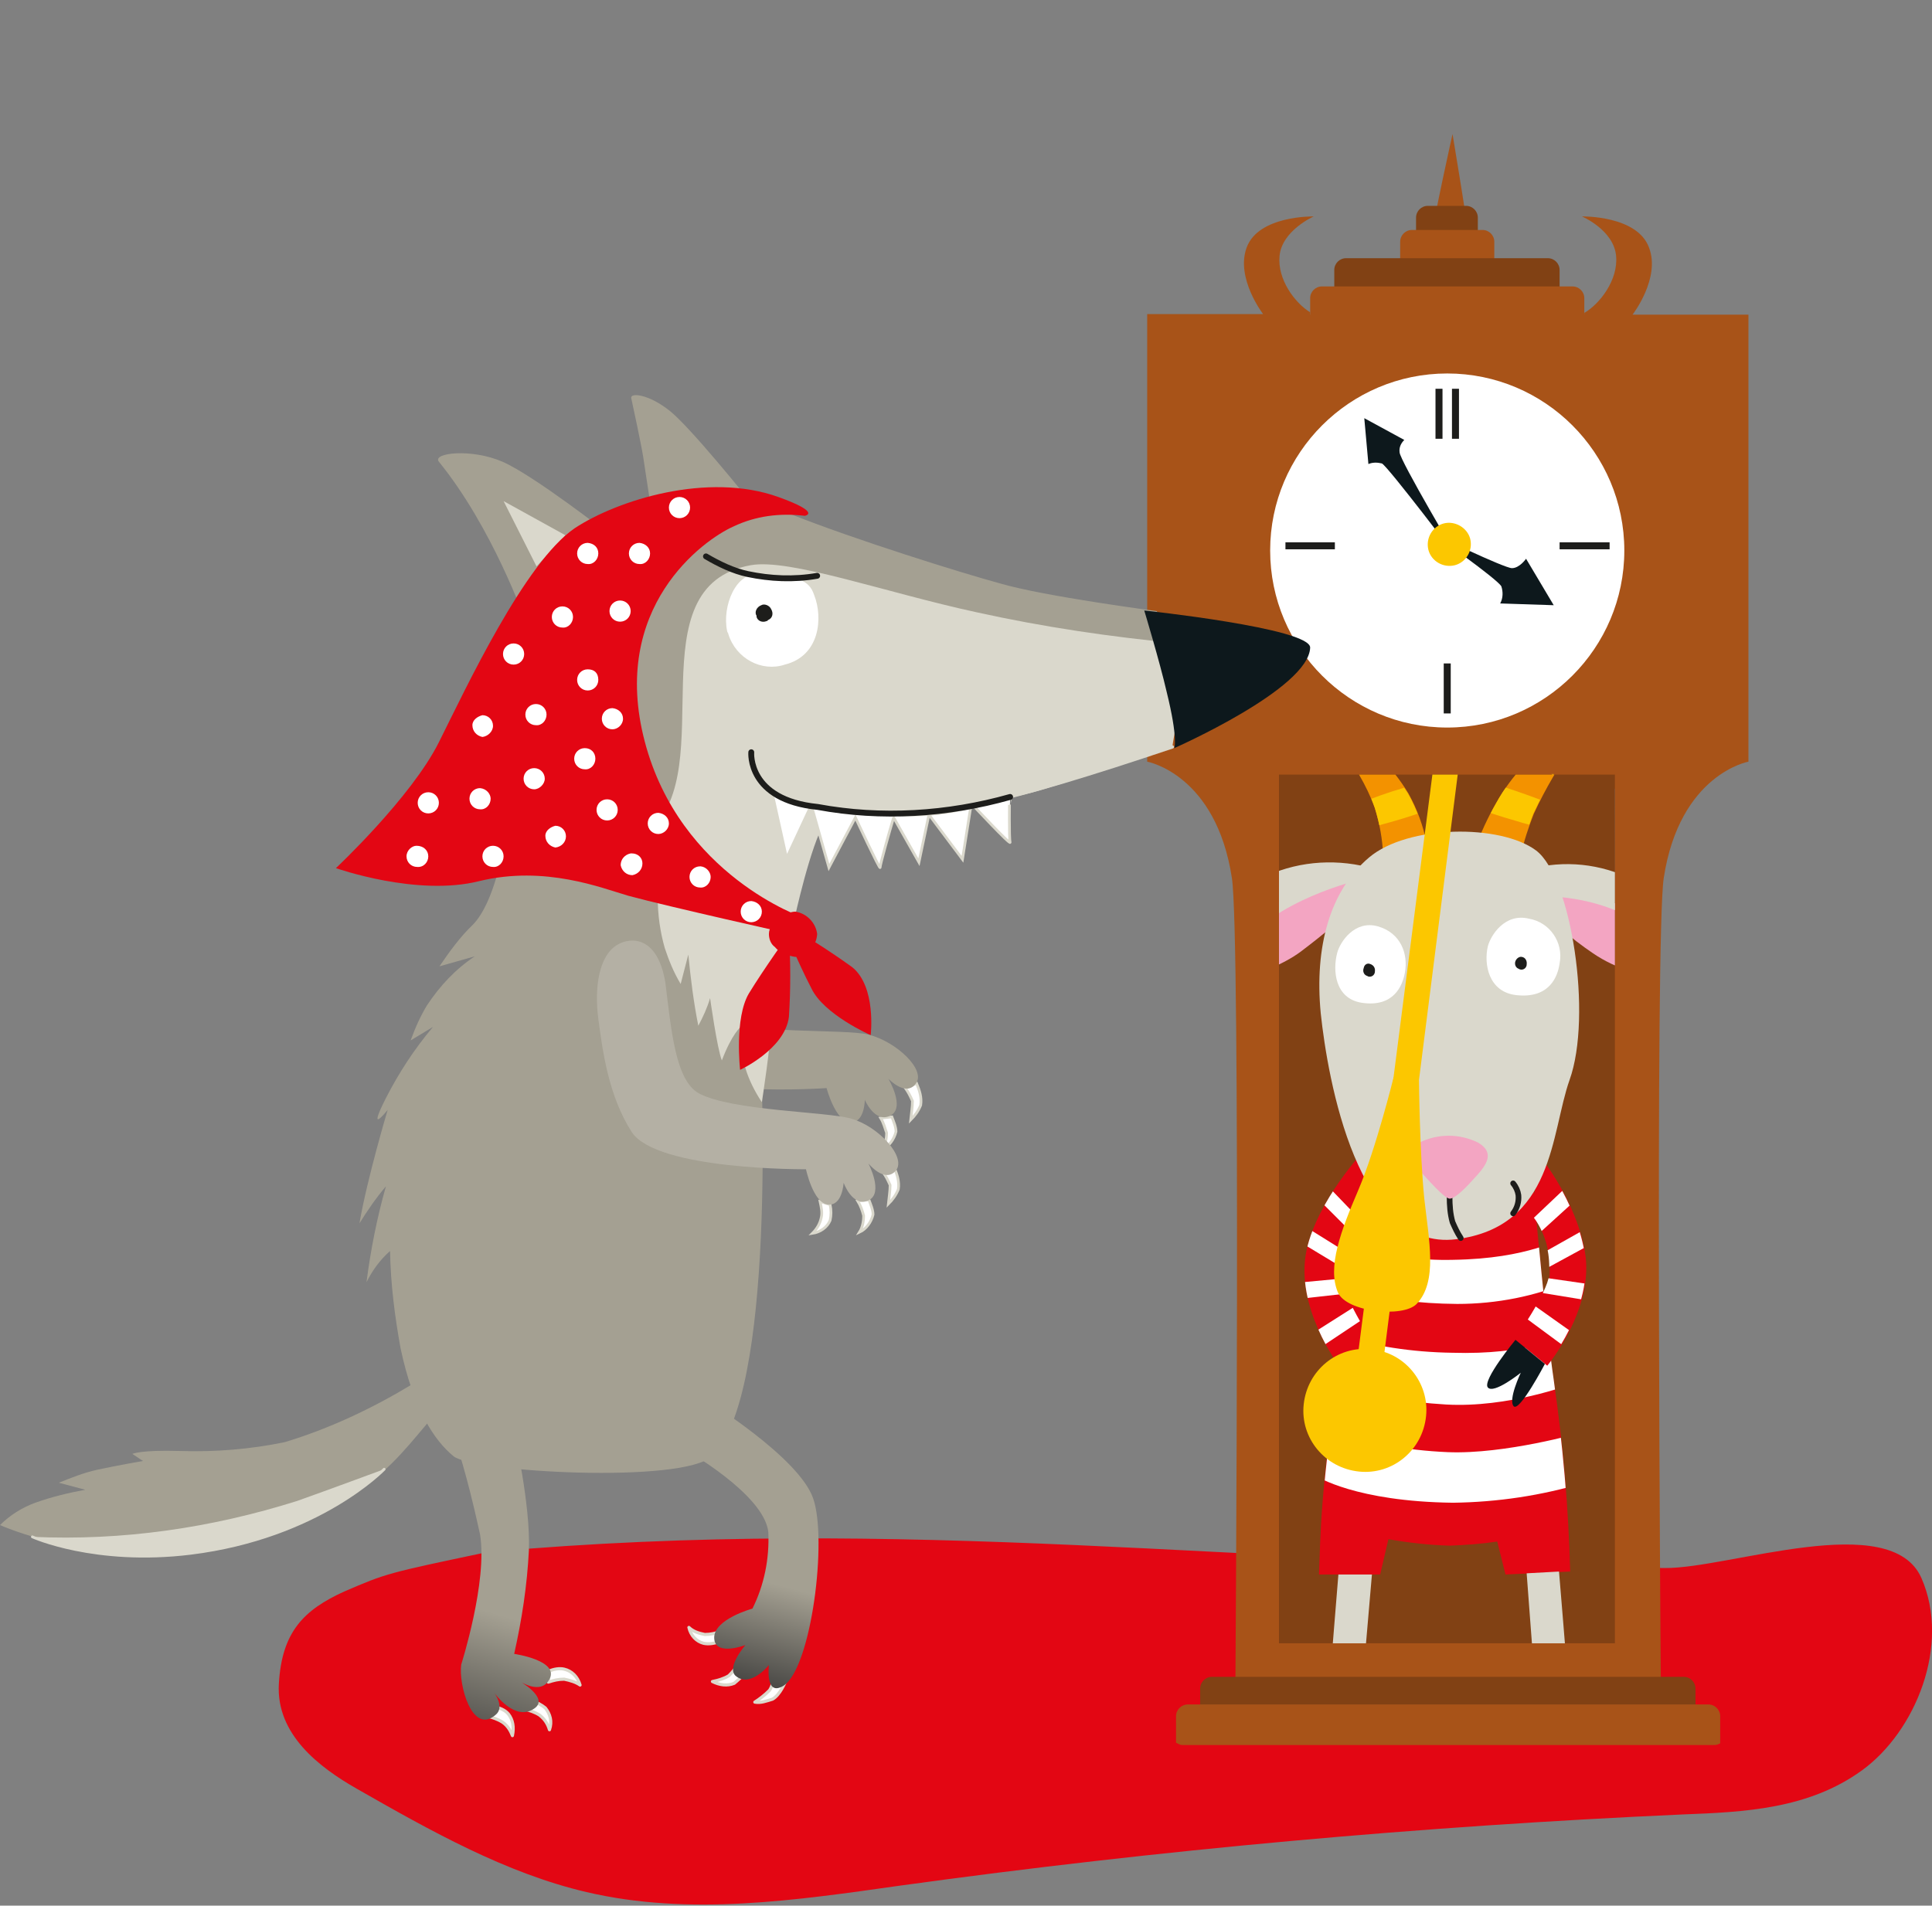 <?xml version="1.0" encoding="utf-8"?>
<!-- Generator: Adobe Illustrator 26.2.1, SVG Export Plug-In . SVG Version: 6.00 Build 0)  -->
<svg version="1.1" id="Capa_1" xmlns="http://www.w3.org/2000/svg" xmlns:xlink="http://www.w3.org/1999/xlink" x="0px" y="0px"
	 viewBox="0 0 328.4 324" style="enable-background:new 0 0 328.4 324;" xml:space="preserve">
<rect x="0" y="0" width="328.4" height="324" fill="#808080" stroke="none"/>
<style type="text/css">
	.st0{fill:#E30613;}
	.st1{fill:#A85318;}
	.st2{fill:#814114;}
	.st3{clip-path:url(#SVGID_00000011751747944756366970000010449650656499496598_);}
	.st4{fill:#FFFFFF;}
	.st5{clip-path:url(#SVGID_00000128474580038579079820000015861276296842002355_);}
	.st6{fill:#F39200;}
	.st7{clip-path:url(#SVGID_00000062883507453573272890000010084834748920088965_);}
	.st8{fill:#FCC700;}
	.st9{clip-path:url(#SVGID_00000022525431643544066840000000254285253596577167_);}
	.st10{clip-path:url(#SVGID_00000183963470130690798150000000042716068750760338_);}
	.st11{clip-path:url(#SVGID_00000044147773915821680860000015224750668373819265_);}
	.st12{fill:#1D1D1B;}
	.st13{clip-path:url(#SVGID_00000004530545639799068860000002799000410528527280_);}
	.st14{clip-path:url(#SVGID_00000034056021804321334810000001154080038675503035_);}
	.st15{fill:#F3A5C2;}
	.st16{fill:#DAD8CC;}
	.st17{fill:#0D181C;}
	.st18{fill:none;stroke:#1D1D1B;stroke-width:0.96;stroke-linecap:round;}
	.st19{fill:none;stroke:#1D1D1B;stroke-width:1.19;}
	.st20{fill:none;stroke:#DAD8CC;stroke-width:0.532;stroke-linecap:round;stroke-linejoin:round;}
	.st21{fill-rule:evenodd;clip-rule:evenodd;fill:#FFFFFF;}
	.st22{fill:none;stroke:#DAD8CC;stroke-width:0.465;stroke-linecap:round;}
	.st23{fill:#A4A092;}
	.st24{fill:none;stroke:#1D1D1B;stroke-width:0.997;stroke-linecap:round;}
	.st25{fill-rule:evenodd;clip-rule:evenodd;fill:#E30613;}
	.st26{fill-rule:evenodd;clip-rule:evenodd;fill:#A4A092;}
	.st27{fill-rule:evenodd;clip-rule:evenodd;fill:#DAD8CC;}
	.st28{fill:none;stroke:#DAD8CC;stroke-width:0.465;stroke-linecap:round;stroke-linejoin:round;}
	.st29{fill:#B4B0A4;}
	.st30{fill:url(#SVGID_00000036967646716899945300000016149740360068752524_);}
	.st31{fill:url(#SVGID_00000154403890315223549190000000203366654387819409_);}
</style>
<g id="Capa_2_00000125579868619514916470000013776087846400831659_">
	<g id="Capa_1-2">
		<path class="st0" d="M82.8,263.9c71.4-6.4,128.6,2.3,200.2,2.7c10.9,0.1,38.4-10.1,43.6,1.7c5,11.4-1,26.1-10.1,32.7
			s-20,7.1-30.5,7.5c-44.5,2-88.8,6-133,12.1c-17.7,2.5-35.8,5.2-53.3,1.1c-13.7-3.2-26.5-10.4-39.1-17.6
			c-6.3-3.6-13.7-9.2-13.2-17.8c0.5-8.9,4.3-12.6,11.1-15.7C65.7,267.5,65.7,267.5,82.8,263.9"/>
		<g>
			<path class="st1" d="M283.4,53.5h-5.9c0,0,4.8-6.2,2.8-11.4c-2-5.5-11.4-5.3-11.4-5.3s5.4,2.3,5.8,6.7c0.4,4.1-2.8,8.2-5.4,9.7
				v0.3H268c-5.8,0.3-38.1,0.3-43.9,0h-1.4v-0.4c-2.6-1.6-5.6-5.6-5.2-9.6c0.4-4.3,5.8-6.7,5.8-6.7s-9.4-0.2-11.4,5.3
				c-1.9,5.2,2.8,11.3,2.8,11.3H195v76.1c0,0,11.7,2.1,14.4,19.8c1.5,9.9,0.6,136,0.6,136h72.3c0,0-1-126.1,0.5-136
				c2.7-17.7,14.4-19.8,14.4-19.8v-76H283.4z M274,272.8h-35.2l-20.7-0.2l-0.4-138.7l56.8,0.2L274,272.8z"/>
			<g>
				<rect x="217.4" y="131.7" class="st2" width="57.1" height="147.7"/>
				<path class="st0" d="M260.9,204.7c0,0,1.9,21.3,3.2,30c1.6,10.8,2.5,21.6,2.8,32.5l-11,0.5l-1.4-5.6c-2.7,0.4-5.4,0.6-8.1,0.7
					c-3.5-0.1-7-0.5-10.4-1.1l-1.4,6h-10.4c0.3-6.6,0-13.1,4-39.7c1.7-11.6,3.1-28.9,3.1-28.9s13,3.6,17.9,3.2s11.3-3.2,11.3-3.2
					L260.9,204.7z"/>
				<g>
					<g>
						<defs>
							<path id="SVGID_1_" d="M249.2,202.2c-4.9,0.4-17.9-3.2-17.9-3.2s-1.4,17.3-3.1,28.9c-3.9,26.7-3.7,33.1-4,39.7h10.4l1.4-6
								c3.4,0.6,6.9,1,10.4,1.1c2.7-0.1,5.4-0.3,8.1-0.7l1.4,5.6l11-0.5c-0.3-10.9-1.3-21.7-2.8-32.5c-1.3-8.7-3.2-30-3.2-30
								l-0.4-5.7C260.5,199,254.1,201.9,249.2,202.2"/>
						</defs>
						<clipPath id="SVGID_00000001631491419074173710000007676039879772343183_">
							<use xlink:href="#SVGID_1_"  style="overflow:visible;"/>
						</clipPath>
						<g style="clip-path:url(#SVGID_00000001631491419074173710000007676039879772343183_);">
							<path class="st4" d="M223.8,251c0,0,6.6,4.3,23.2,4.5c7.5-0.1,15-1.2,22.3-3.4l-0.6-8.5c0,0-12.9,3.7-22.6,3.3
								c-7.1-0.3-14.2-1.6-20.9-3.9L223.8,251z"/>
							<path class="st4" d="M266.9,235.4c0,0-10.5,4-21.1,3.4c-13.6-0.8-19.9-4.2-19.9-4.2l1.1-7.7c6.4,2,13.1,3,19.8,3.1
								c12.9,0.4,18.5-2.8,20.1-2.8V235.4z"/>
							<path class="st4" d="M267.1,217.8c-6.1,2.6-12.7,3.9-19.4,3.9c-13.6-0.1-20.2-3.3-20.2-3.3l0.7-7.8c0,0,6.9,3.9,18.8,3.6
								c13-0.2,18.1-3.7,19.7-3.9C266.9,212.6,267.1,217.8,267.1,217.8"/>
						</g>
					</g>
				</g>
				<g>
					<g>
						<defs>
							<rect id="SVGID_00000015321276033039595430000009040643147434848698_" x="217.4" y="131.7" width="57.1" height="147.7"/>
						</defs>
						<clipPath id="SVGID_00000103233675883477963040000004905708135488434582_">
							<use xlink:href="#SVGID_00000015321276033039595430000009040643147434848698_"  style="overflow:visible;"/>
						</clipPath>
						<g style="clip-path:url(#SVGID_00000103233675883477963040000004905708135488434582_);">
							<path class="st6" d="M239.4,134.9c-5.9-9.7-13.3-11.4-14.1-11.5s5.5,5.9,8.4,14c0.8,2.6,1.3,5.3,1.4,8l7.4-2.1
								C241.9,140.4,240.9,137.6,239.4,134.9"/>
						</g>
					</g>
				</g>
				<g>
					<g>
						<defs>
							<path id="SVGID_00000181059321006954467700000013320344105081331353_" d="M231,131.7c1.1,1.8,2,3.7,2.7,5.7
								c0.8,2.6,1.3,5.3,1.4,8l7.3-2.1c-0.6-2.9-1.6-5.8-3.1-8.4c-0.7-1.1-1.4-2.2-2.2-3.2H231z"/>
						</defs>
						<clipPath id="SVGID_00000079458945873857795510000017242605029077223857_">
							<use xlink:href="#SVGID_00000181059321006954467700000013320344105081331353_"  style="overflow:visible;"/>
						</clipPath>
						<g style="clip-path:url(#SVGID_00000079458945873857795510000017242605029077223857_);">
							<path class="st8" d="M242,138c0,0-2.8,1-5.7,1.8s-3.7,1-3.7,1l-2.2-3.9c2.8-1.2,5.6-2.2,8.4-3C241.9,133,242,138.1,242,138"
								/>
							<path class="st8" d="M236.9,129.1c0,0-2.6,1.2-5.5,2.4c-1.2,0.5-2.4,1-3.6,1.4l-2.7-3.6c0,0,5-2.7,8.1-3.8
								S236.9,129.1,236.9,129.1"/>
						</g>
					</g>
				</g>
				<g>
					<g>
						<defs>
							<rect id="SVGID_00000010990057916579891490000001123735190410935960_" x="217.4" y="131.7" width="57.1" height="147.7"/>
						</defs>
						<clipPath id="SVGID_00000083080525394025741460000002568977194866830524_">
							<use xlink:href="#SVGID_00000010990057916579891490000001123735190410935960_"  style="overflow:visible;"/>
						</clipPath>
						<g style="clip-path:url(#SVGID_00000083080525394025741460000002568977194866830524_);">
							<path class="st6" d="M254.8,135.7c5.9-9.7,13.8-12.3,14.7-12.5s-4.7,6.2-8.8,15.2c-0.9,2.3-1.7,4.7-2.2,7.1l-7.4-2.2
								C252.1,140.7,253.3,138.2,254.8,135.7"/>
						</g>
					</g>
				</g>
				<g>
					<g>
						<defs>
							<path id="SVGID_00000149373059768377604880000001874364592121893823_" d="M257.6,131.7c-1,1.3-2,2.6-2.8,4
								c-1.4,2.4-2.7,5-3.8,7.6l7.4,2.2c0.6-2.4,1.3-4.8,2.2-7.1c1.1-2.3,2.2-4.6,3.5-6.8L257.6,131.7z"/>
						</defs>
						<clipPath id="SVGID_00000004537619654723565900000013302824324779803032_">
							<use xlink:href="#SVGID_00000149373059768377604880000001874364592121893823_"  style="overflow:visible;"/>
						</clipPath>
						<g style="clip-path:url(#SVGID_00000004537619654723565900000013302824324779803032_);">
							<path class="st8" d="M252.1,137.8c0,0,2.8,1,5.7,1.8c1.2,0.4,2.5,0.7,3.7,1l2.2-3.9c-2.8-1.1-5.6-2.1-8.4-3
								C252.1,132.8,252.1,137.8,252.1,137.8"/>
							<path class="st8" d="M257.2,128.8c0,0,2.6,1.2,5.5,2.4c1.2,0.5,2.4,1,3.6,1.3l2.7-3.6c-2.6-1.4-5.3-2.7-8.1-3.9
								C257.8,124,257.2,128.8,257.2,128.8"/>
						</g>
					</g>
				</g>
				<path class="st0" d="M231.8,195.7c0,0-7.8,8.3-9.7,16.8c-2.1,9.7,5.5,19.7,5.5,19.7l5.6-4.1c0,0-5.2-8.3-5.3-11.2
					c-0.1-7.1,5.3-12.2,5.3-12.2L231.8,195.7z"/>
				<g>
					<g>
						<defs>
							<path id="SVGID_00000005964751613709865810000000652273599936514482_" d="M222.1,212.5c-2.1,9.7,5.5,19.7,5.5,19.7l5.6-4.1
								c0,0-5.2-8.3-5.3-11.2c-0.1-7.1,5.3-12.2,5.3-12.2l-1.4-9C231.8,195.7,224,204,222.1,212.5"/>
						</defs>
						<clipPath id="SVGID_00000008141037491684980660000016103590796816577192_">
							<use xlink:href="#SVGID_00000005964751613709865810000000652273599936514482_"  style="overflow:visible;"/>
						</clipPath>
						<g style="clip-path:url(#SVGID_00000008141037491684980660000016103590796816577192_);">
							<polygon class="st4" points="232.2,212 219.5,199.3 221.6,197.4 234.2,210.5 							"/>
							<polygon class="st4" points="229.8,216.5 214.4,207.2 216,204.9 231.4,214.5 							"/>
							<polygon class="st4" points="231,219.7 213.2,221.7 213,218.8 231.1,217.1 							"/>
							<polygon class="st4" points="235.4,221.8 220.4,231.8 219,229.3 234.3,219.6 							"/>
						</g>
					</g>
				</g>
				<path class="st12" d="M227.6,232.2c0,0,5,8.2,6,7.1s-1.5-5.7-1.5-5.7s4.8,3.5,5.7,2.3s-4.8-7.7-4.8-7.7L227.6,232.2z"/>
				<path class="st0" d="M262,196.9c0,0,5.9,7.3,7.4,15.9c1.7,9.8-6.4,19.4-6.4,19.4l-5.4-4.4c0,0,5.6-8,5.8-10.9
					c0.4-7.1-3.3-10.6-3.3-10.6L262,196.9z"/>
				<g>
					<g>
						<defs>
							<path id="SVGID_00000097484398602237826750000018426001667014410926_" d="M260,206.2c0,0,3.8,3.5,3.3,10.6
								c-0.2,2.9-5.8,10.9-5.8,10.9l5.4,4.4c0,0,8.1-9.6,6.4-19.4c-1.5-8.5-7.4-15.9-7.4-15.9L260,206.2z"/>
						</defs>
						<clipPath id="SVGID_00000118399494421941279910000000549323907087111821_">
							<use xlink:href="#SVGID_00000097484398602237826750000018426001667014410926_"  style="overflow:visible;"/>
						</clipPath>
						<g style="clip-path:url(#SVGID_00000118399494421941279910000000549323907087111821_);">
							<polygon class="st4" points="259.3,211.8 272.6,199.7 270.6,197.7 257.4,210.2 							"/>
							<polygon class="st4" points="261.5,216.4 277.3,207.8 275.8,205.4 260,214.3 							"/>
							<polygon class="st4" points="260.1,219.5 277.9,222.4 278.2,219.5 260.2,216.9 							"/>
							<polygon class="st4" points="255.7,221.4 270.2,232.1 271.7,229.7 256.9,219.2 							"/>
						</g>
					</g>
				</g>
				<g>
					<g>
						<defs>
							<rect id="SVGID_00000044171891765130513060000004206974565294575011_" x="217.4" y="131.7" width="57.1" height="147.7"/>
						</defs>
						<clipPath id="SVGID_00000017507232297492034330000017085484098180140673_">
							<use xlink:href="#SVGID_00000044171891765130513060000004206974565294575011_"  style="overflow:visible;"/>
						</clipPath>
						<g style="clip-path:url(#SVGID_00000017507232297492034330000017085484098180140673_);">
							<path class="st15" d="M203.7,168c0,0,11.2-1.6,17.4-6.2c7.8-5.9,12.8-10.8,13-11.9s-5.7-2.8-11.6-0.2S203.7,168,203.7,168"/>
							<path class="st16" d="M235.8,148.5c-5.8-2.3-12.3-2.5-18.2-0.5c-5.9,2.1-10.5,6.7-12.5,12.6c-1.6,5-2.9,7.8-1.6,7.5
								c1.7-1,6.7-8,12.9-12.2C224.7,150.3,235.8,148.5,235.8,148.5"/>
							<path class="st15" d="M288.7,166.5c0,0-9.8,1.1-17.9-4.4s-11.9-10.9-12.2-11.9c-0.3-1,10.9,2.1,17.1,3.7
								S288.7,166.5,288.7,166.5"/>
							<path class="st16" d="M278.5,150.1c6.6,3.6,9.9,10.1,10.5,14.4c0.4,3.5-0.6,2.1-2.1,0.7s-4.6-6.9-11.1-9.9
								c-3.5-1.6-7.2-2.5-11-2.8l-3.7-5C267,146.2,273.2,147.1,278.5,150.1"/>
							<path class="st16" d="M224.5,172.3c1.2,11.3,6.3,40.5,23,38.4s16.1-18.1,19.3-27.1c3.9-10.9,0.3-34.5-5.7-39
								s-21.8-4.4-28.4,1.2S223.4,160.9,224.5,172.3"/>
							<path class="st17" d="M262.6,231.9c0,0-4.3,8.2-5.3,7.2c-1-1.1,1.2-5.7,1.2-5.7s-4.6,3.7-5.6,2.5s4.7-8.1,4.7-8.1
								L262.6,231.9z"/>
							<path class="st4" d="M252.9,160.9c-0.7,3,0.1,7.8,4.9,8.3c5.6,0.6,7-3.2,7.3-5.4c0.7-3.6-1.7-7-5.2-7.6l0,0
								C255.8,155.2,253.4,159,252.9,160.9"/>
							<path class="st12" d="M257.6,163.4c-0.2,0.5,0,1.1,0.5,1.3c0.1,0,0.1,0.1,0.2,0.1c0.5,0.2,1.1-0.1,1.2-0.7V164
								c0.1-0.6-0.2-1.2-0.8-1.3l0,0C258.3,162.6,257.8,162.9,257.6,163.4"/>
							<path class="st4" d="M227.3,162c-0.8,3-0.4,7.8,4.2,8.5c5.4,0.8,6.9-2.9,7.3-5.1c0.6-3.2-0.7-6.8-4.6-7.9
								S227.8,160.1,227.3,162"/>
							<path class="st12" d="M231.8,164.6c-0.2,0.5,0,1.1,0.5,1.3c0.1,0,0.2,0.1,0.2,0.1c0.5,0.2,1.1-0.1,1.2-0.7v-0.1
								c0.1-0.6-0.2-1.1-0.8-1.3l0,0C232.4,163.7,231.9,164,231.8,164.6"/>
							<path class="st18" d="M246.4,203.5c0,1.4,0.1,2.9,0.5,4.3c0.4,0.9,0.8,1.8,1.4,2.7"/>
							<path class="st18" d="M257.2,206.3c0.7-0.9,1-2,0.9-3.1c-0.1-0.7-0.4-1.4-0.9-2"/>
							<path class="st15" d="M246.4,203.8c1,0,2.9-2,4.6-3.9s3.1-3.9,0.3-5.6c-3.2-1.6-6.9-1.6-10.1,0c-2.4,1.5-1.1,3.5-0.1,4.5
								C242.6,200.4,245.4,203.7,246.4,203.8"/>
							<polygon class="st8" points="248.2,128.4 235.1,231.7 230.7,231.3 243.9,128.4 							"/>
							<path class="st8" d="M242.4,240.8c-0.6,5.8-5.7,10-11.4,9.4c-5.8-0.6-10-5.7-9.4-11.4c0.6-5.8,5.7-10,11.4-9.4
								C238.8,229.9,243,235.1,242.4,240.8L242.4,240.8"/>
							<path class="st8" d="M236.9,183.1c0,0-3,12.2-6,19.2s-5.3,13.1-3.5,17.4c1.4,3.4,11.1,4.4,13.4,2c3.6-3.8,2.1-10.7,1.3-17.9
								c-0.8-8-0.9-20.1-0.9-20.1L236.9,183.1z"/>
							<path class="st16" d="M233.2,267.7l-1.6,18.6c0,0-5.6,0.2-5.6,0s1.5-18.6,1.5-18.6H233.2z"/>
							<path class="st16" d="M259.5,267.5l1.4,18.6c0,0,5.6-0.2,5.6-0.5s-1.5-18.4-1.5-18.4L259.5,267.5z"/>
						</g>
					</g>
				</g>
				<path class="st2" d="M205.5,290.5h81.4c0.3,0,0.6,0,0.9-0.1c0.1-0.1,0.3-0.1,0.4-0.2v-3.1c0-1.1-0.9-2-2-2H206c-1.1,0-2,0.9-2,2
					v3c0.2,0.1,0.4,0.2,0.6,0.3C204.9,290.5,205.2,290.5,205.5,290.5"/>
				<path class="st1" d="M201.3,296.7h89.8c0.3,0,0.6,0,0.9-0.1c0.1-0.1,0.3-0.1,0.4-0.2v-4.6c0-1.1-0.9-2-2-2h-88.5
					c-1.1,0-2,0.9-2,2v4.5c0.2,0.1,0.4,0.2,0.6,0.3C200.7,296.7,201,296.7,201.3,296.7"/>
				<path class="st4" d="M276.1,93.6c0,16.6-13.5,30.1-30.1,30.1s-30.1-13.5-30.1-30.1s13.5-30.1,30.1-30.1S276.1,77,276.1,93.6
					L276.1,93.6"/>
				<path class="st1" d="M246,50.7c-2.4-2.2-3.6-5.5-3-8.8c0.9-5.7,3.9-19.1,3.9-19.1s2.9,17.2,3,19.7
					C249.8,45.7,248.4,48.6,246,50.7"/>
				<path class="st2" d="M242.2,40.5h7.7c0.3,0,0.6,0,0.9-0.1l0.4-0.2V37c0-1.1-0.9-2-2-2h-6.5c-1.1,0-2,0.9-2,2v3
					c0.2,0.1,0.4,0.2,0.6,0.3C241.6,40.4,241.9,40.5,242.2,40.5"/>
				<path class="st1" d="M239.5,44.6h13.2c0.3,0,0.6,0,0.9-0.1l0.4-0.2v-3.2c0-1.1-0.9-2-2-2h-12c-1.1,0-2,0.9-2,2v3.1
					c0.2,0.1,0.4,0.2,0.6,0.3C238.8,44.6,239.1,44.6,239.5,44.6"/>
				<path class="st2" d="M228.3,49.4h35.5c0.3,0,0.6,0,0.9-0.1l0.4-0.2v-3.2c0-1.1-0.9-2-2-2h-34.3c-1.1,0-2,0.9-2,2V49l0.6,0.3
					C227.7,49.4,228,49.4,228.3,49.4"/>
				<path class="st1" d="M224.2,54.1H268c0.3,0,0.6,0,0.9-0.1l0.4-0.2v-3.1c0-1.1-0.9-2-2-2h-42.6c-1.1,0-2,0.9-2,2v3.1
					c0.2,0.1,0.4,0.2,0.6,0.3C223.6,54.1,223.9,54.1,224.2,54.1"/>
				<line class="st19" x1="244.6" y1="66.1" x2="244.6" y2="74.6"/>
				<line class="st19" x1="247.4" y1="66.1" x2="247.4" y2="74.6"/>
				<line class="st19" x1="246" y1="112.8" x2="246" y2="121.3"/>
				<line class="st19" x1="218.5" y1="92.8" x2="226.9" y2="92.8"/>
				<line class="st19" x1="265.1" y1="92.8" x2="273.6" y2="92.8"/>
				<path class="st17" d="M248.1,95.4c0,0-10.2-17.2-10.2-18.5c-0.1-0.8,0.2-1.5,0.8-2.1l-6.8-3.7l0.7,7.8c0.7-0.3,1.5-0.3,2.3-0.1
					C236,79.4,248.1,95.4,248.1,95.4"/>
				<path class="st17" d="M243.4,90.6c0,0,11.2,7.9,11.8,9.1c0.3,0.9,0.3,2-0.2,2.9l9.1,0.3l-4.7-7.9c0,0-1.1,1.6-2.4,1.6
					S243.4,90.7,243.4,90.6"/>
				<path class="st8" d="M242.8,93.5c-0.5-2,0.7-4,2.6-4.5s4,0.7,4.5,2.6c0.5,2-0.7,4-2.6,4.5l0,0C245.3,96.6,243.3,95.4,242.8,93.5
					C242.8,93.4,242.8,93.4,242.8,93.5"/>
			</g>
		</g>
		<g>
			<path class="st16" d="M199.3,127c-0.2-0.2,4-20.3,2.5-20.4c-45.5-7.1-67.1-18.4-67.1-18.4s-17.1,2.2-18.3,2.7s-13,13.3-16.5,18.8
				c-3.5,5.5,1.5,28.3,1.8,30.6s33.1,15.8,33.1,15.8s3-12.1,5.2-16.5c2.2-4.3,3-1.2,9.3-1.3c8.5-0.2,17-1.3,25.1-3.3
				C178.2,134.2,199.3,127,199.3,127"/>
			<path class="st20" d="M134.8,156.1c0,0,2.7-12.5,5.2-16.5c1.5-2.3,1.5-1.5,6.5-1c11.1,1,24.9-2.2,52.8-11.6"/>
			<path class="st21" d="M171.7,135.5c0-0.2-0.2,7,0,7.6s-6.6-6.6-6.6-6.6l-1.5,9.5l-5.7-7.6l-1.7,8.1l-4.3-7.6
				c-0.7,2.3-2.3,8-2.3,8.5s-4.2-8.5-4.2-8.5l-4.5,8.5l-3-10.6l-4.2,9l-2.5-11.3c3.3,2,7,3,10.8,3c4.2,0.2,9.1,0.8,9.1,0.8
				c3.7,0.3,7.3,0.2,11-0.5C167.2,136.7,171.7,135.5,171.7,135.5"/>
			<path class="st22" d="M171.7,143.2c0.2,0.7-6.6-6.6-6.6-6.6l-1.5,9.5l-5.7-7.6l-1.7,8.1l-4.3-7.6c-0.7,2.3-2.3,8-2.3,8.5
				s-4.2-8.5-4.2-8.5l-4.5,8.5l-3-10.6l-4.2,9l-2.5-11.3c3.3,2,7,3,10.8,3c4.2,0.2,9.1,0.8,9.1,0.8c3.7,0.3,7.3,0.2,11-0.5
				c5-1,9.5-2.2,9.5-2.2S171.5,142.5,171.7,143.2z"/>
			<path class="st23" d="M134.1,87.3c1.3,0-43-3.7-23.6,53.8c12-10.5-2.8-41.4,17.1-45c6.6-1.2,23.1,4.7,38.4,8
				c11.3,2.5,22.8,4.2,34.4,5.3l-3.8-5.5c0,0-19.1-2.5-26.6-4.7C163.4,97.4,145.4,91.8,134.1,87.3"/>
			<path class="st17" d="M222.7,110.1c-0.2,7-23.1,17.1-23.1,17.1s0.7-1.5-1.3-9.6c-1.2-5.2-3.8-13.8-3.8-13.8
				S222.7,106.8,222.7,110.1"/>
			<path class="st4" d="M123.6,107.3c0,0.2,0.2,0.3,0.2,0.5c1.3,4.2,5.7,6.5,9.6,5.2c6-1.5,6.5-8,5-11.8c-0.5-1.5-1.2-2.2-3.2-3
				c-2.3,1-3-0.3-6-0.5C125.1,97,122.7,103.1,123.6,107.3"/>
			<path class="st12" d="M131.1,103.6c-0.3-0.7-1.2-1-1.7-0.7l0,0c-0.8,0.3-1.2,1.2-0.8,1.8v0.2c0.2,0.7,1,1,1.7,0.7
				c0.2,0,0.2-0.2,0.3-0.2C131.3,105.1,131.5,104.3,131.1,103.6"/>
			<path class="st24" d="M120,94.6c2.2,1.3,4.7,2.5,7.1,3c3.8,0.8,7.8,1,11.8,0.3"/>
			<path class="st4" d="M147.7,204c0.3,0.8,0.7,1.7,0.7,2.5c-0.3,1.3-1.2,2.5-2.3,3c0.5-0.8,0.7-1.8,0.7-2.8c-0.2-0.8-0.5-1.7-1-2.5
				L147.7,204z"/>
			<path class="st22" d="M147.7,204c0.3,0.8,0.7,1.7,0.7,2.5c-0.3,1.3-1.2,2.5-2.3,3c0.5-0.8,0.7-1.8,0.7-2.8
				c-0.2-0.8-0.5-1.7-1-2.5L147.7,204z"/>
			<path class="st4" d="M141.1,204.8c0.2,1,0.2,1.8,0,2.7c-0.5,1.2-1.7,2-3,2.2c0.8-0.8,1.3-1.7,1.5-2.7c0.2-0.8,0-1.8-0.2-2.7
				L141.1,204.8z"/>
			<path class="st22" d="M141.1,204.8c0.2,1,0.2,1.8,0,2.7c-0.5,1.2-1.7,2-3,2.2c0.8-0.8,1.3-1.7,1.5-2.7c0.2-0.8,0-1.8-0.2-2.7
				L141.1,204.8z"/>
			<path class="st4" d="M150.1,199.3c0.5,0.7,0.8,1.3,1.2,2.2c0,1-0.2,2.2-0.3,3.2c0.7-0.7,1.3-1.5,1.7-2.5c0.2-1.3-0.2-2.5-0.7-3.7
				L150.1,199.3z"/>
			<path class="st22" d="M150.1,199.3c0.5,0.7,0.8,1.3,1.2,2.2c0,1-0.2,2.2-0.3,3.2c0.7-0.7,1.3-1.5,1.7-2.5
				c0.2-1.3-0.2-2.5-0.7-3.7L150.1,199.3z"/>
			<path class="st4" d="M151.6,189.9c0.3,0.8,0.7,1.7,0.7,2.5c-0.3,1.3-1.2,2.5-2.3,3c0.5-0.8,0.7-1.8,0.7-2.8
				c-0.3-0.8-0.5-1.7-1-2.5L151.6,189.9z"/>
			<path class="st22" d="M151.6,189.9c0.3,0.8,0.7,1.7,0.7,2.5c-0.3,1.3-1.2,2.5-2.3,3c0.5-0.8,0.7-1.8,0.7-2.8
				c-0.3-0.8-0.5-1.7-1-2.5L151.6,189.9z"/>
			<path class="st4" d="M153.9,185c0.5,0.7,0.8,1.3,1.2,2.2c0,1-0.2,2.2-0.3,3.2c0.7-0.7,1.3-1.5,1.7-2.5c0.2-1.3-0.2-2.5-0.7-3.7
				L153.9,185z"/>
			<path class="st22" d="M153.9,185c0.5,0.7,0.8,1.3,1.2,2.2c0,1-0.2,2.2-0.3,3.2c0.7-0.7,1.3-1.5,1.7-2.5c0.2-1.3-0.2-2.5-0.7-3.7
				L153.9,185z"/>
			<path class="st25" d="M132.8,156.8c4.2,2.3,8.1,4.8,12,7.6c4.2,3.3,3.2,11.6,3.2,11.6s-8-3.5-10.1-8
				C135.6,163.6,132.8,156.8,132.8,156.8"/>
			<path class="st26" d="M75,234.4c2,1.8-1,6-1.5,6.6c-7,8-12.6,17.8-41.9,22.6C15.3,266.1,0,259.3,0,259.3c1.7-1.7,3.8-3,6-3.8
				c2.8-1,5.7-1.7,8.5-2.2l-4.5-1.2c2-0.8,4.2-1.7,6.5-2.2c3.7-0.8,7.8-1.5,7.8-1.5l-1.8-1.2c0,0,1.3-0.7,8.1-0.5
				c6,0.2,12-0.3,17.8-1.5c7.6-2.3,14.8-5.7,21.6-9.8C70,235.6,73.5,232.9,75,234.4"/>
			<path class="st27" d="M65.3,249.8c0,0-11.1,11.6-32.9,14.3c-16.3,2-26.9-2.8-26.9-2.8c15.3,0.7,30.4-1.5,45-6.1
				C55.3,253.5,65.3,249.8,65.3,249.8"/>
			<path class="st28" d="M65.3,249.8c0,0-11.1,11.6-32.9,14.3c-16.3,2-26.9-2.8-26.9-2.8"/>
			<path class="st23" d="M106.5,149c-3.2,2-3.7,7.3-2.7,12.6c1,5.3,2.5,13.1,6.8,18.9c4.7,6.3,29.9,4.5,29.9,4.5s1.5,5.7,4,5.8
				c2.5,0.2,2.5-3.8,2.5-3.8s1.7,4,4.3,2.7c2.7-1.3-0.3-6.3-0.3-6.3s3,3.2,4.7,0.8c1.7-2.3-3.3-7.1-8.1-8.3c-4-1-20.3,0-26.1-2.7
				c-4.2-1.8-5.5-10.3-6.8-18.3C113.3,147,108.7,147.6,106.5,149"/>
			<path class="st4" d="M144.9,190.7c0.2,1,0.2,1.8,0,2.7c-0.5,1.2-1.7,2-3,2.2c0.8-0.8,1.3-1.7,1.5-2.7c0.2-0.8,0-1.8-0.2-2.7
				L144.9,190.7z"/>
			<path class="st20" d="M144.9,190.7c0.2,1,0.2,1.8,0,2.7c-0.5,1.2-1.7,2-3,2.2c0.8-0.8,1.3-1.7,1.5-2.7c0.2-0.8,0-1.8-0.2-2.7
				L144.9,190.7z"/>
			<path class="st23" d="M133.6,158.8c-3,4.5-4.7,10-4.5,15.5c0.5,8.8,2.8,63.2-8.1,73.3c-5,4.7-40.6,2.7-43.9,0
				c-3.3-2.7-6.8-8-9-18.3c-1-5.5-1.7-11-1.8-16.6c-1.7,1.5-3,3.3-4,5.3c0.7-5.5,1.8-11,3.3-16.3c-1.7,2-3.2,4.2-4.5,6.3
				c1.3-7.6,4.8-19.3,4.8-19.3s-3.7,4.7-0.3-2c2.2-4.3,4.8-8.3,8-12.1l-3.8,2.3c0.8-2.2,1.7-4.2,2.8-6c2.2-3.3,4.8-6.1,8.1-8.3
				l-6,1.7c1.7-2.5,3.5-5,5.7-7.1c3.7-3.8,5.2-13.3,5.2-13.3L133.6,158.8z"/>
			<path class="st23" d="M89.2,105.3c0,0-5.5-15.6-14.6-26.8c-1.2-1.5,5.5-2.3,10.8,0c5.3,2.3,18.1,12.3,18.1,12.3L89.2,105.3z"/>
			<path class="st23" d="M110.7,86.8c0,0-0.8-5.5-1.2-8c-0.3-2.5-2-10.1-2.2-11.1s3-0.7,6.6,2.2s13.3,15,13.3,15L110.7,86.8z"/>
			<path class="st29" d="M105,160.6c-3.2,1.8-4,7.3-3.3,12.6s1.7,13.1,5.7,19.3c4.3,6.5,29.6,6.3,29.6,6.3s1.2,5.7,3.7,6
				s2.7-3.7,2.7-3.7s1.5,4.2,4.2,3c2.7-1.2,0-6.3,0-6.3s2.8,3.5,4.7,1.2c1.8-2.3-3-7.5-7.6-8.8c-4-1.2-20.3-1.3-25.9-4.3
				c-4-2.2-4.7-10.8-5.7-18.8C111.8,159.1,107.2,159.3,105,160.6"/>
			<path class="st4" d="M126.6,284.4c-0.5,0.7-1.2,1.3-1.8,1.8c-1.2,0.5-2.5,0.3-3.7-0.3c1-0.2,2-0.5,2.8-1c0.7-0.7,1.2-1.3,1.7-2.2
				L126.6,284.4z"/>
			<path class="st20" d="M126.6,284.4c-0.5,0.7-1.2,1.3-1.8,1.8c-1.2,0.5-2.5,0.3-3.7-0.3c1-0.2,2-0.5,2.8-1
				c0.7-0.7,1.2-1.3,1.7-2.2L126.6,284.4z"/>
			<path class="st4" d="M122.3,279.1c-0.8,0.3-1.8,0.5-2.7,0.3c-1.2-0.3-2.2-1.3-2.5-2.7c0.7,0.7,1.7,1,2.7,1.2c1,0,1.8-0.2,2.7-0.5
				L122.3,279.1z"/>
			<path class="st20" d="M122.3,279.1c-0.8,0.3-1.8,0.5-2.7,0.3c-1.2-0.3-2.2-1.3-2.5-2.7c0.7,0.7,1.7,1,2.7,1.2
				c1,0,1.8-0.2,2.7-0.5L122.3,279.1z"/>
			<path class="st4" d="M131.5,285.1c0,0.8-0.3,1.7-0.7,2.3c-0.8,0.8-1.7,1.5-2.5,2c1,0.2,2-0.2,3-0.5c1.3-0.7,2.2-3,2.2-3
				L131.5,285.1z"/>
			<path class="st20" d="M131.5,285.1c0,0.8-0.3,1.7-0.7,2.3c-0.8,0.8-1.7,1.5-2.5,2c1,0.2,2-0.2,3-0.5c1.3-0.7,2.2-3,2.2-3
				L131.5,285.1z"/>
			<path class="st4" d="M93.4,284.1c0.7-0.3,1.7-0.5,2.5-0.3c1.3,0.3,2.3,1.3,2.7,2.7c-0.7-0.5-1.7-0.8-2.7-1c-1,0-1.8,0.2-2.7,0.5
				L93.4,284.1z"/>
			<path class="st20" d="M93.4,284.1c0.7-0.3,1.7-0.5,2.5-0.3c1.3,0.3,2.3,1.3,2.7,2.7c-0.7-0.5-1.7-0.8-2.7-1c-1,0-1.8,0.2-2.7,0.5
				L93.4,284.1z"/>
			<path class="st4" d="M90.4,289.2c0.8,0.2,1.7,0.7,2.3,1.2c0.8,1,1.2,2.3,0.7,3.7c-0.3-1-0.8-1.8-1.7-2.5c-0.8-0.5-1.7-0.8-2.5-1
				L90.4,289.2z"/>
			<path class="st20" d="M90.4,289.2c0.8,0.2,1.7,0.7,2.3,1.2c0.8,1,1.2,2.3,0.7,3.7c-0.3-1-0.8-1.8-1.7-2.5c-0.8-0.5-1.7-0.8-2.5-1
				L90.4,289.2z"/>
			<path class="st4" d="M84.1,290.2c0.8,0.2,1.7,0.5,2.3,1.2c0.8,1,1,2.3,0.7,3.7c-0.3-0.8-0.8-1.7-1.7-2.3c-0.8-0.5-1.7-0.8-2.5-1
				L84.1,290.2z"/>
			<path class="st20" d="M84.1,290.2c0.8,0.2,1.7,0.5,2.3,1.2c0.8,1,1,2.3,0.7,3.7c-0.3-0.8-0.8-1.7-1.7-2.3c-0.8-0.5-1.7-0.8-2.5-1
				L84.1,290.2z"/>
			
				<linearGradient id="SVGID_00000031889158324662669500000006829490587767329975_" gradientUnits="userSpaceOnUse" x1="308.224" y1="37.233" x2="298.222" y2="75.068" gradientTransform="matrix(-1 0 0 -1 428.013 326)">
				<stop  offset="0" style="stop-color:#313131"/>
				<stop  offset="0.522" style="stop-color:#9D998C"/>
				<stop  offset="0.559" style="stop-color:#A4A092"/>
			</linearGradient>
			<path style="fill:url(#SVGID_00000031889158324662669500000006829490587767329975_);" d="M116.3,246.4c0,0,13.6,7.6,14.3,14.1
				c0.2,4.5-0.7,9-2.7,13c0,0-6.6,1.8-6.5,5s5.3,1.2,5.3,1.2s-3.2,3.7-1.7,5.2c2.5,2.2,5.7-1.8,5.7-1.8s-0.7,5.5,2.5,3.5
				c4.7-3,7.5-24.9,5-31.9s-18.1-16.6-18.1-16.6L116.3,246.4z"/>
			
				<linearGradient id="SVGID_00000036243348732841632160000016799396669915497147_" gradientUnits="userSpaceOnUse" x1="354.168" y1="24.352" x2="339.382" y2="74.364" gradientTransform="matrix(-1 0 0 -1 428.013 326)">
				<stop  offset="0" style="stop-color:#313131"/>
				<stop  offset="0.522" style="stop-color:#9D998C"/>
				<stop  offset="0.559" style="stop-color:#A4A092"/>
			</linearGradient>
			<path style="fill:url(#SVGID_00000036243348732841632160000016799396669915497147_);" d="M76.4,242c2.2,6.1,3.8,12.5,5.2,18.9
				c1.3,8-3.2,22.1-3.2,22.1c-0.5,3.3,1.8,12,5.8,8.6c1.7-1.3-0.2-3.8-0.2-3.8s3.5,5,6.8,2.7c2.7-1.8-2.7-4.8-2.7-4.8
				s3.8,2.7,5.3-0.2c1.7-3.2-6-4.3-6-4.3c1.3-5.8,2.2-11.6,2.5-17.6c0.3-7.8-2.5-19.9-2.5-19.9L76.4,242z"/>
			<polygon class="st16" points="96.1,91 85.6,85.2 91.2,96.3 			"/>
			<path class="st16" d="M111.5,146.8c0,0,10.5,0.5,11.8,5.7c1.3,5.2,11.3,5,11.3,5c-1.8,4.7-3,9.6-3.3,14.6
				c-0.3,5.8-1.8,15.3-1.8,15.3c-1.2-1.8-2.2-3.8-2.8-5.8c-0.5-2.3-0.7-4.7-0.8-7c0,0-1.5,1.2-3.2,5.7c-0.8-2-2-10.6-2-10.6
				c-0.5,1.7-1.2,3.2-2,4.7c-0.8-4-1.3-8-1.7-12.1l-1.3,5c-1.2-2-2-4-2.7-6.1c-0.8-2.8-1.2-5.7-1.2-8.6L111.5,146.8z"/>
			<path class="st0" d="M134.9,158.9c0,0-21.1-4.7-28.1-6.6c-4.5-1.3-14.1-5.2-25.3-2.5c-10.6,2.7-24.4-2.2-24.4-2.2
				s12.8-12,17.5-21.4s14.6-30.6,23.1-36.4c7.3-4.8,22.6-9.6,34.6-5.3c7.5,2.7,4.5,3.2,4.5,3.2c-4.2-0.5-8.3,0-12.1,1.8
				c-5.2,2.3-21.1,13.8-15.1,36.6c6,22.8,26.9,29.9,26.9,29.9L134.9,158.9z"/>
			<path class="st21" d="M83.4,135.8L83.4,135.8c0-0.8-0.7-1.7-1.8-1.8l0,0c-1,0-1.8,0.8-1.8,1.8s0.8,1.8,1.8,1.8
				C82.6,137.7,83.4,136.8,83.4,135.8"/>
			<path class="st21" d="M92.6,132.4c0-1-0.8-1.8-1.8-1.8l0,0c-1,0-1.8,0.8-1.8,1.8s0.8,1.8,1.8,1.8
				C91.7,134.2,92.6,133.3,92.6,132.4"/>
			<path class="st21" d="M105,137.7L105,137.7c0-1-0.8-1.8-1.8-1.8l0,0c-1,0-1.8,0.8-1.8,1.8s0.8,1.8,1.8,1.8
				C104.2,139.5,105,138.7,105,137.7"/>
			<path class="st21" d="M109.2,146.8c0-1-0.8-1.7-1.8-1.7h-0.2c-1,0.2-1.7,1-1.7,2c0.2,1,1,1.7,2,1.7
				C108.5,148.6,109.2,147.8,109.2,146.8"/>
			<path class="st21" d="M113.7,140L113.7,140c0-1-0.8-1.7-1.8-1.8c-1,0-1.8,0.8-1.8,1.8s0.8,1.8,1.8,1.8
				C112.8,141.8,113.7,141,113.7,140"/>
			<path class="st21" d="M120.8,149.1c0-0.8-0.7-1.7-1.7-1.8H119c-1,0-1.8,0.8-1.8,1.8s0.8,1.8,1.8,1.8
				C120,151,120.8,150.1,120.8,149.1"/>
			<path class="st21" d="M129.5,155L129.5,155c0-1-0.8-1.7-1.8-1.8l0,0c-1,0-1.8,0.8-1.8,1.8s0.8,1.8,1.8,1.8S129.5,156,129.5,155"
				/>
			<path class="st21" d="M105.9,122.2L105.9,122.2c0-1-0.8-1.7-1.8-1.8l0,0c-1,0-1.8,0.8-1.8,1.8s0.8,1.8,1.8,1.8
				C105,124,105.9,123.2,105.9,122.2"/>
			<path class="st21" d="M92.9,121.5c0-1-0.8-1.8-1.8-1.8l0,0c-1,0-1.8,0.8-1.8,1.8s0.8,1.8,1.8,1.8
				C92.1,123.4,92.9,122.5,92.9,121.5"/>
			<path class="st21" d="M89.1,111.2L89.1,111.2c0-1-0.8-1.8-1.8-1.8s-1.8,0.8-1.8,1.8c0,1,0.8,1.8,1.8,1.8S89.1,112.2,89.1,111.2"
				/>
			<path class="st21" d="M101.7,115.6C101.7,115.4,101.7,115.4,101.7,115.6c0-1.2-0.7-1.8-1.8-1.8l0,0c-1,0-1.8,0.8-1.8,1.8
				s0.8,1.8,1.8,1.8C100.9,117.4,101.7,116.6,101.7,115.6"/>
			<path class="st21" d="M101.2,129c0-1-0.7-1.8-1.8-1.8l0,0c-1,0-1.8,0.8-1.8,1.8s0.8,1.8,1.8,1.8C100.4,130.9,101.2,130,101.2,129
				"/>
			<path class="st21" d="M96.2,142.2c0-1-0.8-1.8-1.8-1.8c-0.8,0.2-1.7,0.8-1.7,1.7c0,1,0.7,1.8,1.7,2l0,0
				C95.4,144,96.2,143.2,96.2,142.2"/>
			<path class="st21" d="M85.6,145.6L85.6,145.6c0-1-0.8-1.8-1.8-1.8l0,0c-1,0-1.8,0.8-1.8,1.8s0.8,1.8,1.8,1.8
				C84.8,147.5,85.6,146.6,85.6,145.6"/>
			<path class="st21" d="M72.8,145.6L72.8,145.6c0-1-0.8-1.8-2-1.8c-0.8,0-1.7,0.8-1.7,1.8s0.8,1.8,1.8,1.8
				C72,147.5,72.8,146.6,72.8,145.6"/>
			<path class="st21" d="M74.6,136.5c0-1-0.8-1.8-1.8-1.8l0,0c-1,0-1.8,0.8-1.8,1.8s0.8,1.8,1.8,1.8S74.6,137.5,74.6,136.5"/>
			<path class="st21" d="M97.4,104.9L97.4,104.9c0-1-0.8-1.8-1.8-1.8l0,0c-1,0-1.8,0.8-1.8,1.8s0.8,1.8,1.8,1.8
				C96.6,106.8,97.4,105.9,97.4,104.9"/>
			<path class="st21" d="M101.7,94.1L101.7,94.1c0-1-0.7-1.7-1.8-1.8l0,0c-1,0-1.8,0.8-1.8,1.8s0.8,1.8,1.8,1.8
				C100.9,96,101.7,95.1,101.7,94.1"/>
			<path class="st21" d="M107.2,103.9L107.2,103.9c0-1-0.8-1.8-1.8-1.8s-1.8,0.8-1.8,1.8s0.8,1.8,1.8,1.8S107.2,104.9,107.2,103.9"
				/>
			<path class="st21" d="M110.5,94.1L110.5,94.1c0-1-0.8-1.7-1.8-1.8c-1,0-1.8,0.8-1.8,1.8s0.8,1.8,1.8,1.8
				C109.7,96,110.5,95.1,110.5,94.1"/>
			<path class="st21" d="M117.3,86.3L117.3,86.3c0-1-0.8-1.8-1.8-1.8c-1,0-1.8,0.8-1.8,1.8s0.8,1.8,1.8,1.8
				C116.5,88.1,117.3,87.3,117.3,86.3"/>
			<path class="st21" d="M83.8,123.4L83.8,123.4c0-1-0.8-1.8-1.8-1.8c-0.8,0.2-1.7,0.8-1.7,1.7c0,1,0.7,1.8,1.7,2
				C82.9,125.2,83.8,124.4,83.8,123.4"/>
			<path class="st24" d="M171.7,135.5c-10.6,3-21.9,3.7-32.7,1.7c-12-1.2-11.3-9.3-11.3-9.3"/>
			<path class="st25" d="M138.9,158.8c-0.2-1.8-1.7-3.5-3.7-3.8c-1.5,0-4.5,1.7-4.5,3.8c0,0.8,0.3,1.7,1,2.2c0.8,1,2.2,1.5,3.5,1.7
				C137.3,162.4,138.8,160.8,138.9,158.8"/>
			<path class="st25" d="M134.1,158.8c0.3,4.7,0.3,9.5,0,14.1c-0.7,5.5-8.3,9-8.3,9s-1-8.8,1.5-13
				C129.8,164.8,134.1,158.8,134.1,158.8"/>
		</g>
	</g>
</g>
</svg>

